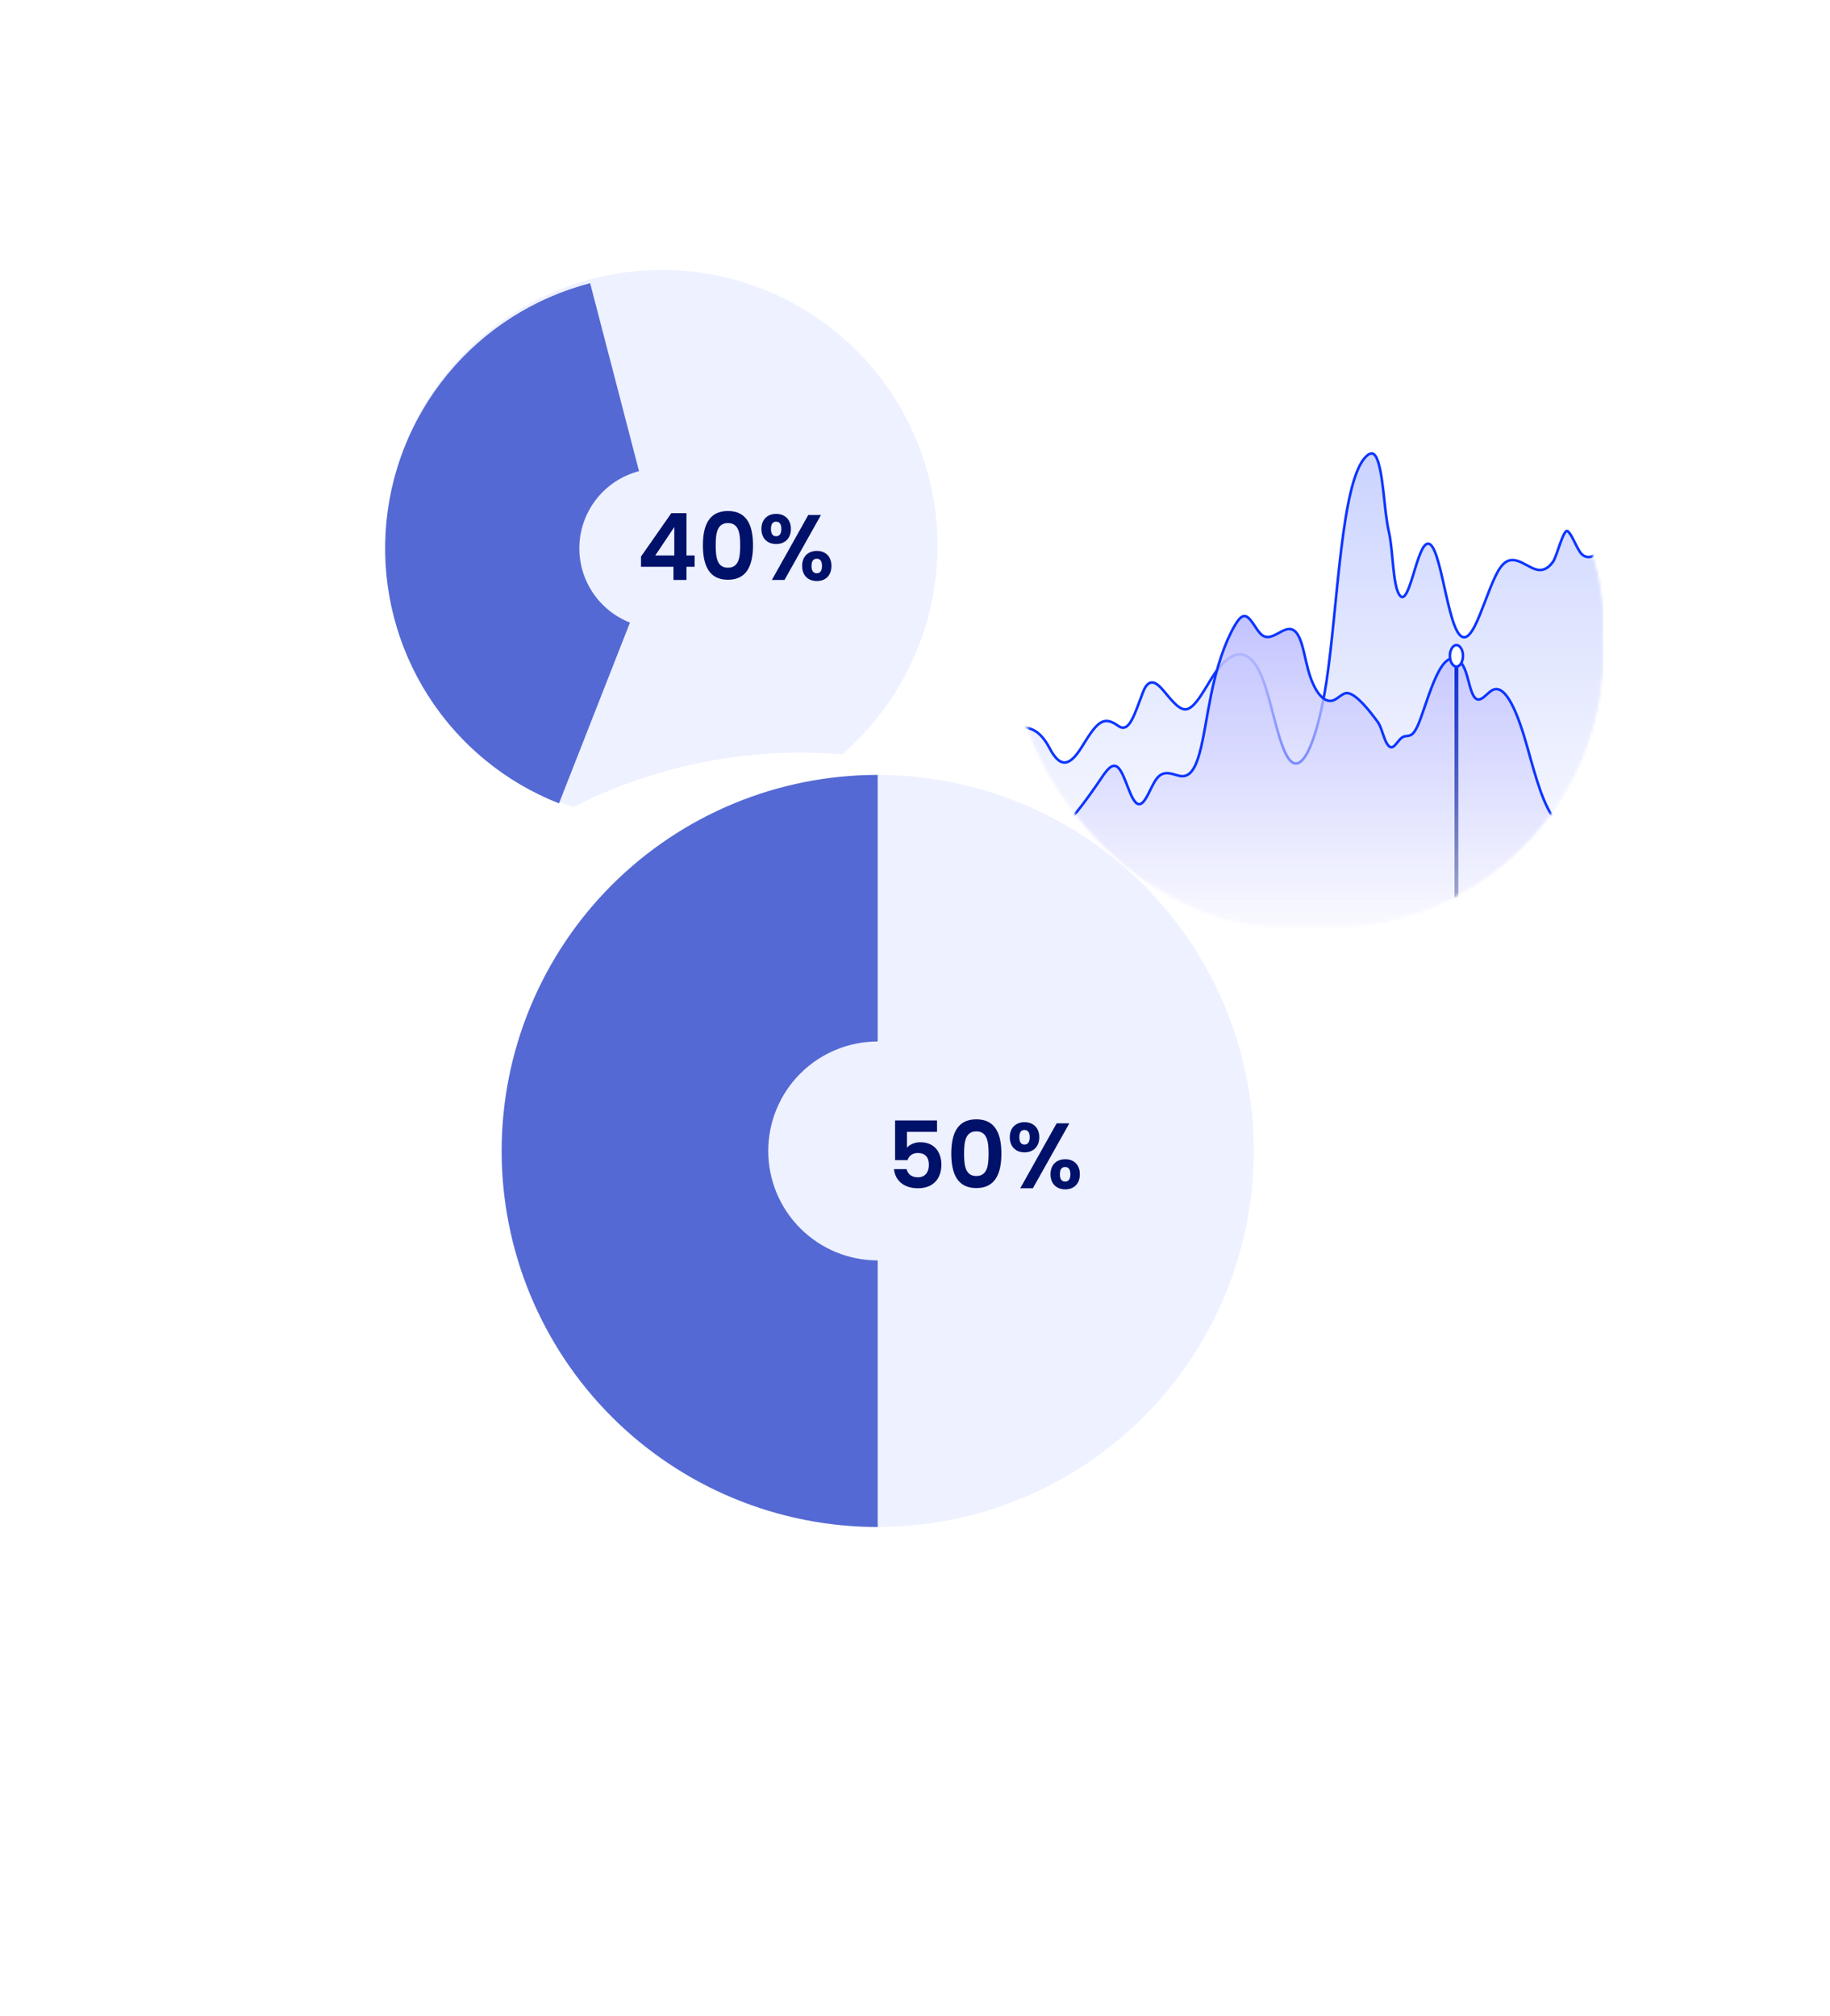 <svg width="710" height="782" viewBox="0 0 710 782" fill="none" xmlns="http://www.w3.org/2000/svg">
<g filter="url(#filter0_d)">
<circle cx="507.5" cy="242.5" r="142.5" fill="white"/>
<mask id="mask0" style="mask-type:alpha" maskUnits="userSpaceOnUse" x="393" y="130" width="230" height="227">
<rect x="393.576" y="130.483" width="228.092" height="225.158" rx="106.688" fill="white" stroke="#E4E5EB" stroke-width="0.805"/>
</mask>
<g mask="url(#mask0)">
<path d="M399.946 278.39H395.18H394.703V367.122H622.071V207.257L621.117 208.724L619.211 210.924L616.827 212.391L614.921 211.657L612.537 209.457L610.631 205.057L608.724 202.124H607.294L606.818 203.591L605.864 205.791L604.434 208.724L603.481 212.391L601.098 215.324L598.714 216.79H594.901L592.518 216.057L587.751 213.124L583.938 214.591L580.601 219.724L577.265 227.79L573.928 235.857L570.115 242.457L568.685 243.19H567.255L565.825 241.724L564.871 239.524L563.441 235.857L557.245 211.657L555.815 207.991L553.431 207.257L552.478 208.724L551.048 210.924L548.188 219.724L546.758 224.857L545.328 226.324L544.375 227.79L543.422 227.057L541.992 224.124L540.562 215.324L539.608 209.457L539.132 204.324L538.178 198.457L537.225 191.857L536.272 183.791L534.365 174.258L532.458 172.058L529.122 174.258L527.692 177.191L525.308 182.324L523.402 189.657L521.018 205.057L517.682 235.124L515.299 257.123L512.439 273.257L510.055 281.323L508.149 286.456L505.289 290.856L503.859 292.323H501.952L500.522 290.856L498.615 287.923L496.709 282.79L489.559 258.59L486.699 253.457L483.839 250.523L480.979 249.79L477.166 251.257L473.352 254.923L465.726 265.923L462.389 270.323L460.482 271.057H459.052L457.146 270.323L453.809 266.657L451.903 264.457L449.043 261.523L447.136 260.79L445.229 261.523L443.799 263.723L439.986 273.99L438.079 277.657L434.743 278.39L432.836 276.923L430.453 275.457H429.023L427.116 276.19L424.256 279.123L419.49 286.456L416.63 289.39L415.676 291.59H413.293H411.863L409.003 289.39L404.713 282.056L399.946 278.39Z" fill="url(#paint0_linear)"/>
<path d="M407.278 286.371L407.721 286.138L407.721 286.138L407.278 286.371ZM419.684 285.831L420.109 286.094L420.109 286.094L419.684 285.831ZM433.792 277.581L434.086 277.176L434.085 277.176L433.792 277.581ZM443.474 264.486L443.941 264.666L443.941 264.666L443.474 264.486ZM450.645 263.079L451.015 262.742L451.014 262.741L450.645 263.079ZM459.944 271.197L459.929 270.698L459.928 270.698L459.944 271.197ZM471.562 256.891L471.154 256.603L471.153 256.604L471.562 256.891ZM489.905 259.428L489.438 259.608L489.438 259.608L489.905 259.428ZM500.523 291.003L500.892 290.666L500.892 290.666L500.523 291.003ZM514.589 260.738L515.083 260.814L515.083 260.814L514.589 260.738ZM530.09 173.035L529.751 172.669L529.749 172.67L530.09 173.035ZM533.708 172.97L534.126 172.696L534.126 172.696L533.708 172.97ZM538.868 202.4L539.355 202.287L539.355 202.287L538.868 202.4ZM542.911 226.757L542.494 227.033L542.494 227.033L542.911 226.757ZM553.061 207.36L552.74 206.977L552.74 206.977L553.061 207.36ZM566.073 242.012L566.465 241.701L566.465 241.701L566.073 242.012ZM582.373 215.855L581.976 215.552L581.976 215.552L582.373 215.855ZM595.619 216.821L595.784 216.349L595.783 216.349L595.619 216.821ZM602.46 214.055L602.056 213.761L602.055 213.762L602.46 214.055ZM608.301 202.139L608.636 201.767L608.636 201.767L608.301 202.139ZM614.441 211.583L614.685 211.147L614.683 211.146L614.441 211.583ZM394.693 278.88C396.876 278.64 398.915 278.732 400.89 279.769C402.869 280.808 404.852 282.834 406.836 286.604L407.721 286.138C405.683 282.264 403.576 280.05 401.355 278.884C399.129 277.715 396.859 277.635 394.584 277.886L394.693 278.88ZM406.836 286.603C407.905 288.637 408.965 290.117 410.046 291.062C411.137 292.015 412.276 292.442 413.461 292.3C414.625 292.159 415.738 291.48 416.817 290.428C417.9 289.373 418.99 287.902 420.109 286.094L419.259 285.568C418.159 287.344 417.118 288.738 416.119 289.712C415.116 290.689 414.197 291.204 413.342 291.307C412.508 291.407 411.641 291.128 410.704 290.309C409.756 289.481 408.764 288.123 407.721 286.138L406.836 286.603ZM420.109 286.094C421.526 283.804 422.731 281.889 423.838 280.366C424.949 278.838 425.935 277.739 426.903 277.057C427.854 276.386 428.777 276.123 429.795 276.249C430.836 276.379 432.032 276.924 433.499 277.986L434.085 277.176C432.557 276.069 431.2 275.417 429.918 275.257C428.614 275.095 427.446 275.449 426.326 276.239C425.223 277.018 424.159 278.223 423.03 279.778C421.897 281.336 420.673 283.282 419.259 285.568L420.109 286.094ZM433.498 277.986C434.687 278.848 435.819 279.045 436.878 278.55C437.875 278.084 438.698 277.048 439.436 275.742C440.914 273.124 442.272 268.99 443.941 264.666L443.008 264.306C441.303 268.723 439.996 272.717 438.565 275.25C437.848 276.52 437.154 277.317 436.455 277.644C435.818 277.942 435.073 277.893 434.086 277.176L433.498 277.986ZM443.941 264.666C444.976 261.982 446.061 261.272 446.958 261.275C447.441 261.276 447.971 261.475 448.545 261.859C449.117 262.241 449.699 262.784 450.276 263.416L451.014 262.741C450.41 262.08 449.767 261.473 449.101 261.027C448.437 260.584 447.714 260.277 446.962 260.275C445.388 260.269 444.068 261.556 443.008 264.306L443.941 264.666ZM450.275 263.415C450.993 264.203 451.736 265.105 452.509 266.028C453.278 266.947 454.072 267.883 454.874 268.718C455.675 269.552 456.5 270.302 457.336 270.84C458.17 271.376 459.054 271.726 459.96 271.697L459.928 270.698C459.302 270.718 458.62 270.476 457.877 269.999C457.136 269.522 456.373 268.835 455.595 268.025C454.819 267.217 454.045 266.305 453.276 265.387C452.512 264.473 451.75 263.55 451.015 262.742L450.275 263.415ZM459.959 271.697C461.128 271.663 462.233 270.976 463.252 270.005C464.28 269.026 465.292 267.692 466.276 266.226C467.262 264.757 468.238 263.13 469.189 261.558C470.143 259.98 471.071 258.46 471.971 257.179L471.153 256.604C470.23 257.917 469.285 259.468 468.333 261.041C467.378 262.62 466.416 264.224 465.446 265.668C464.474 267.116 463.511 268.378 462.562 269.281C461.604 270.193 460.728 270.674 459.929 270.698L459.959 271.697ZM471.971 257.179C473.465 255.059 475.006 253.34 476.547 252.155C478.088 250.97 479.596 250.345 481.036 250.349C483.868 250.356 486.829 252.836 489.438 259.608L490.371 259.249C487.746 252.435 484.557 249.358 481.038 249.349C479.302 249.344 477.583 250.097 475.937 251.362C474.29 252.629 472.682 254.435 471.154 256.603L471.971 257.179ZM489.438 259.608C491.293 264.421 492.853 271.085 494.508 277.206C495.332 280.254 496.179 283.164 497.094 285.612C498.004 288.046 499.003 290.083 500.154 291.341L500.892 290.666C499.878 289.558 498.934 287.677 498.031 285.261C497.133 282.86 496.296 279.988 495.473 276.945C493.835 270.884 492.251 264.126 490.371 259.249L489.438 259.608ZM500.154 291.34C500.882 292.137 501.667 292.611 502.507 292.699C503.351 292.789 504.153 292.478 504.89 291.906C506.338 290.781 507.687 288.531 508.923 285.584C511.41 279.654 513.58 270.56 515.083 260.814L514.095 260.662C512.597 270.378 510.442 279.379 508.001 285.197C506.772 288.125 505.505 290.162 504.277 291.116C503.676 291.582 503.125 291.759 502.612 291.705C502.094 291.65 501.518 291.351 500.892 290.666L500.154 291.34ZM515.083 260.814C517.339 246.162 518.764 226.468 520.841 209.397C521.882 200.843 523.086 192.938 524.641 186.605C525.418 183.439 526.28 180.678 527.246 178.432C528.215 176.179 529.275 174.479 530.431 173.401L529.749 172.67C528.448 173.883 527.321 175.727 526.327 178.036C525.331 180.352 524.454 183.17 523.67 186.367C522.101 192.759 520.89 200.713 519.848 209.276C517.76 226.44 516.35 246.014 514.094 260.662L515.083 260.814ZM530.43 173.402C531.025 172.852 531.55 172.503 532.001 172.435C532.208 172.404 532.401 172.432 532.598 172.538C532.802 172.649 533.038 172.861 533.29 173.244L534.126 172.696C533.814 172.22 533.465 171.871 533.074 171.659C532.674 171.443 532.26 171.385 531.853 171.446C531.077 171.563 530.358 172.106 529.751 172.669L530.43 173.402ZM533.29 173.244C533.95 174.252 534.521 176.117 535.007 178.492C535.488 180.844 535.872 183.622 536.19 186.4L537.184 186.286C536.864 183.498 536.476 180.687 535.986 178.292C535.501 175.92 534.902 173.881 534.126 172.696L533.29 173.244ZM536.19 186.4C536.825 191.936 537.33 197.992 538.381 202.514L539.355 202.287C538.321 197.839 537.825 191.881 537.184 186.286L536.19 186.4ZM538.381 202.514C539.196 206.025 539.554 211.082 540.037 215.826C540.277 218.184 540.549 220.46 540.925 222.395C541.298 224.314 541.787 225.967 542.494 227.033L543.328 226.48C542.737 225.591 542.277 224.109 541.907 222.204C541.54 220.316 541.272 218.079 541.032 215.725C540.555 211.045 540.189 205.88 539.355 202.287L538.381 202.514ZM542.494 227.033C542.972 227.752 543.576 228.232 544.311 228.092C544.648 228.027 544.941 227.839 545.191 227.604C545.442 227.369 545.675 227.062 545.894 226.712C546.755 225.331 547.572 222.973 548.375 220.425C549.188 217.845 549.995 215.04 550.842 212.663C551.264 211.477 551.691 210.415 552.124 209.556C552.564 208.687 552.986 208.075 553.382 207.743L552.74 206.977C552.184 207.443 551.687 208.205 551.232 209.106C550.771 210.018 550.328 211.124 549.9 212.327C549.045 214.727 548.223 217.581 547.421 220.125C546.61 222.701 545.827 224.929 545.045 226.182C544.853 226.49 544.672 226.72 544.506 226.876C544.339 227.033 544.212 227.093 544.124 227.109C544.008 227.131 543.744 227.108 543.328 226.48L542.494 227.033ZM553.382 207.744C553.662 207.51 553.885 207.435 554.058 207.43C554.228 207.426 554.423 207.487 554.654 207.671C555.143 208.058 555.661 208.882 556.191 210.136C557.239 212.613 558.2 216.429 559.164 220.642C560.123 224.835 561.082 229.406 562.125 233.327C562.647 235.289 563.193 237.102 563.776 238.635C564.355 240.16 564.983 241.444 565.682 242.323L566.465 241.701C565.863 240.944 565.278 239.775 564.71 238.28C564.145 236.793 563.609 235.017 563.092 233.07C562.055 229.171 561.104 224.638 560.138 220.419C559.178 216.221 558.2 212.318 557.112 209.746C556.575 208.475 555.976 207.442 555.275 206.887C554.912 206.599 554.494 206.418 554.031 206.43C553.57 206.443 553.138 206.644 552.74 206.977L553.382 207.744ZM565.682 242.323C566.436 243.274 567.27 243.787 568.186 243.735C569.074 243.684 569.867 243.107 570.57 242.306C571.979 240.7 573.331 237.833 574.654 234.598C575.32 232.97 575.987 231.227 576.654 229.477C577.323 227.725 577.992 225.965 578.668 224.291C580.026 220.928 581.386 217.973 582.77 216.159L581.976 215.552C580.498 217.487 579.095 220.563 577.741 223.917C577.061 225.602 576.387 227.372 575.72 229.121C575.052 230.873 574.389 232.604 573.728 234.22C572.397 237.475 571.1 240.186 569.818 241.647C569.176 242.379 568.613 242.709 568.129 242.736C567.674 242.762 567.12 242.527 566.465 241.701L565.682 242.323ZM582.77 216.159C583.791 214.823 584.79 214.168 585.753 213.911C586.722 213.654 587.723 213.78 588.781 214.136C589.845 214.494 590.924 215.07 592.047 215.674C593.153 216.269 594.304 216.893 595.455 217.293L595.783 216.349C594.722 215.98 593.645 215.398 592.521 214.794C591.413 214.198 590.259 213.578 589.1 213.188C587.934 212.796 586.721 212.619 585.496 212.945C584.266 213.273 583.094 214.089 581.976 215.552L582.77 216.159ZM595.455 217.293C596.672 217.717 597.956 217.791 599.236 217.333C600.511 216.877 601.733 215.912 602.865 214.348L602.055 213.762C601.007 215.21 599.936 216.021 598.899 216.391C597.868 216.76 596.822 216.711 595.784 216.349L595.455 217.293ZM602.865 214.349C603.336 213.701 603.829 212.501 604.318 211.171C604.809 209.836 605.343 208.234 605.851 206.824C606.371 205.381 606.877 204.101 607.347 203.28C607.588 202.859 607.784 202.624 607.921 202.528C607.981 202.486 607.994 202.496 607.968 202.496C607.935 202.496 607.932 202.479 607.967 202.51L608.636 201.767C608.46 201.608 608.239 201.5 607.983 201.496C607.735 201.492 607.52 201.588 607.347 201.709C607.019 201.939 606.733 202.34 606.479 202.783C605.96 203.69 605.428 205.049 604.911 206.485C604.381 207.953 603.878 209.47 603.38 210.826C602.879 212.185 602.431 213.246 602.056 213.761L602.865 214.349ZM607.967 202.51C608.449 202.944 608.925 203.639 609.413 204.504C609.898 205.364 610.367 206.343 610.855 207.328C611.338 208.303 611.839 209.283 612.372 210.104C612.9 210.915 613.497 211.632 614.198 212.02L614.683 211.146C614.203 210.88 613.715 210.335 613.211 209.559C612.713 208.793 612.235 207.861 611.751 206.885C611.272 205.918 610.786 204.904 610.284 204.013C609.786 203.128 609.244 202.315 608.636 201.767L607.967 202.51ZM614.196 212.019C615.585 212.799 617.045 212.814 618.453 212.023C619.827 211.252 621.117 209.737 622.297 207.53L621.415 207.059C620.276 209.19 619.098 210.515 617.964 211.151C616.864 211.769 615.775 211.759 614.685 211.147L614.196 212.019Z" fill="#0C35FF"/>
<path d="M398.04 326.789L394.703 327.522V367.855H621.594L622.053 319.331L619.687 319.455H612.537L608.724 317.989L605.388 316.522L601.098 310.656L597.284 302.589L591.564 282.056L587.274 271.056L585.368 267.389L583.461 265.189L581.554 263.723H579.648L575.835 265.923L573.928 267.389L572.498 266.656L571.068 265.189L570.115 261.523L569.161 257.856L566.778 252.723L564.395 251.256L562.011 251.99L561.058 253.456L558.675 255.656L555.815 262.256L552.001 273.256L550.095 277.656L547.711 281.323H545.805H544.375L543.422 282.789L541.515 284.989L540.085 285.723H538.655L537.702 283.523L536.748 280.589L534.842 276.923L530.552 271.056L524.355 265.189H521.495L520.065 266.656L515.299 268.123L512.915 266.656L510.055 262.989L508.149 257.123L505.765 249.056L503.859 242.456L501.475 240.256L496.232 241.723L492.895 243.19L489.559 242.456L485.745 237.323L483.839 235.123L481.456 235.856L478.596 239.523L477.166 243.19L474.306 249.056L470.492 263.723L468.109 276.189L464.296 291.589L462.389 295.989L460.482 296.722L458.099 297.456L455.239 296.722L451.903 295.989L448.566 298.189L444.276 306.256L441.893 307.722L439.509 305.522L436.173 297.456L433.313 293.056H431.883L430.453 293.789L429.023 295.989L422.826 304.056L415.2 314.322L408.05 320.922L401.853 325.322L398.04 326.789Z" fill="url(#paint1_linear)"/>
<path d="M394.639 327.283C406.247 326.726 417.152 312.921 427.356 297.796C429.281 294.932 431.409 292.002 433.505 293.54C436.655 295.848 438.548 307.535 441.783 307.977C444.379 308.337 446.347 301.266 448.73 298.14C451.486 294.522 454.635 296.339 457.625 297.01C465.381 298.729 466.403 282.753 469.85 265.665C472.084 254.616 475.244 245.302 478.957 238.869C480.149 236.807 481.447 234.99 482.819 235.006C485.213 235.006 487.224 240.441 489.544 242.307C494.374 246.203 500.141 234.597 504.173 243.502C505.577 246.595 506.365 251.539 507.461 255.614C509.854 264.568 513.855 269.282 517.621 267.58C519.43 266.761 521.186 264.568 523.016 264.912C526.495 265.55 531.368 271.77 534.549 276.108C536.038 278.138 536.847 282.655 538.209 284.669C540.379 287.893 541.656 283.981 543.795 282.246C545.093 281.198 546.476 281.886 547.774 280.92C549.263 279.823 550.476 276.697 551.593 273.538C554.03 266.663 556.339 259.035 559.339 254.6C562.329 250.164 566.287 249.738 568.702 256.678C569.776 259.756 570.489 264.093 571.808 266.139C574 269.544 576.554 265.092 578.979 263.766C584.299 260.869 589.098 273.44 592.587 285.929C595.864 297.665 598.971 309.336 603.887 314.672C609.27 320.516 616.402 319.063 622.051 318.72" stroke="#0C35FF" stroke-miterlimit="10"/>
<path d="M565.063 251.572V367.346" stroke="url(#paint2_linear)" stroke-width="1.5" stroke-miterlimit="10" stroke-linecap="round"/>
<path d="M567.605 250.442C567.605 251.652 567.285 252.725 566.795 253.48C566.301 254.24 565.678 254.624 565.062 254.624C564.447 254.624 563.824 254.24 563.33 253.48C562.839 252.725 562.52 251.652 562.52 250.442C562.52 249.232 562.839 248.159 563.33 247.404C563.824 246.645 564.447 246.261 565.062 246.261C565.678 246.261 566.301 246.645 566.795 247.404C567.285 248.159 567.605 249.232 567.605 250.442Z" fill="white" stroke="#0C35FF"/>
</g>
</g>
<g filter="url(#filter1_d)">
<circle cx="256.726" cy="211.726" r="141.726" fill="white"/>
</g>
<circle cx="256.726" cy="211.726" r="106.989" fill="#EEF1FF"/>
<path d="M216.878 311.684C195.983 303.483 178.222 288.878 166.138 269.962C154.054 251.046 148.268 228.79 149.61 206.384C150.952 183.978 159.352 162.572 173.607 145.233C187.862 127.895 207.24 115.514 228.964 109.865L247.928 182.795C241.605 184.439 235.965 188.043 231.815 193.089C227.666 198.136 225.221 204.367 224.83 210.889C224.44 217.411 226.124 223.889 229.641 229.395C233.158 234.901 238.328 239.152 244.41 241.539L216.878 311.684Z" fill="#5469D4"/>
<path d="M261.292 225H266.332V219.888H269.5V215.496H266.332V199.08H260.464L248.692 215.928V219.888H261.292V225ZM254.236 215.496L261.616 204.48V215.496H254.236ZM272.709 211.536C272.709 219.204 275.013 224.928 282.429 224.928C289.845 224.928 292.149 219.204 292.149 211.536C292.149 203.94 289.845 198.252 282.429 198.252C275.013 198.252 272.709 203.94 272.709 211.536ZM287.181 211.536C287.181 216.216 286.677 220.248 282.429 220.248C278.181 220.248 277.677 216.216 277.677 211.536C277.677 207.036 278.181 202.932 282.429 202.932C286.677 202.932 287.181 207.036 287.181 211.536ZM295.406 205.2C295.406 208.98 297.854 211.068 301.13 211.068C304.406 211.068 306.854 208.98 306.854 205.2C306.854 201.456 304.406 199.368 301.13 199.368C297.854 199.368 295.406 201.456 295.406 205.2ZM301.094 202.392C302.354 202.392 303.146 203.22 303.146 205.2C303.146 207.18 302.354 208.044 301.094 208.044C299.87 208.044 299.114 207.18 299.114 205.2C299.114 203.22 299.87 202.392 301.094 202.392ZM299.474 225H304.37L318.518 199.8H313.586L299.474 225ZM311.21 219.564C311.21 223.38 313.658 225.432 316.934 225.432C320.174 225.432 322.586 223.38 322.586 219.564C322.586 215.784 320.174 213.732 316.934 213.732C313.658 213.732 311.21 215.784 311.21 219.564ZM316.898 216.756C318.122 216.756 318.914 217.584 318.914 219.564C318.914 221.58 318.122 222.408 316.898 222.408C315.638 222.408 314.846 221.58 314.846 219.564C314.846 217.584 315.638 216.756 316.898 216.756Z" fill="#00116A"/>
<g filter="url(#filter2_d)">
<circle cx="340.526" cy="446.526" r="194.526" fill="white"/>
</g>
<circle cx="340.527" cy="446.527" r="145.895" fill="#EEF1FF"/>
<path d="M340.527 592.421C321.367 592.421 302.396 588.648 284.695 581.316C266.994 573.984 250.911 563.237 237.363 549.69C223.816 536.142 213.069 520.059 205.737 502.358C198.406 484.657 194.632 465.686 194.632 446.527C194.632 427.367 198.406 408.396 205.737 390.695C213.069 372.994 223.816 356.911 237.363 343.363C250.911 329.816 266.994 319.069 284.695 311.737C302.396 304.405 321.367 300.632 340.527 300.632L340.527 404.06C334.95 404.06 329.428 405.159 324.275 407.293C319.123 409.427 314.442 412.555 310.498 416.498C306.555 420.442 303.427 425.123 301.293 430.275C299.159 435.428 298.06 440.95 298.06 446.527C298.06 452.103 299.159 457.625 301.293 462.778C303.427 467.93 306.555 472.611 310.498 476.555C314.442 480.498 319.123 483.626 324.275 485.76C329.428 487.895 334.95 488.993 340.527 488.993V592.421Z" fill="#5469D4"/>
<path d="M347.276 434.684V450.092H352.1C352.64 448.472 353.972 447.32 356.06 447.32C358.904 447.32 360.38 448.94 360.38 451.892C360.38 454.664 359.048 456.752 356.096 456.752C353.648 456.752 352.172 455.42 351.74 453.584H346.844C347.276 457.868 350.516 461 356.168 461C362.144 461 365.24 457.184 365.24 451.82C365.24 447.752 363.152 443.144 357.032 443.144C354.836 443.144 352.856 444.08 351.884 445.268V439.112H363.548V434.684H347.276ZM369.076 447.536C369.076 455.204 371.38 460.928 378.796 460.928C386.212 460.928 388.516 455.204 388.516 447.536C388.516 439.94 386.212 434.252 378.796 434.252C371.38 434.252 369.076 439.94 369.076 447.536ZM383.548 447.536C383.548 452.216 383.044 456.248 378.796 456.248C374.548 456.248 374.044 452.216 374.044 447.536C374.044 443.036 374.548 438.932 378.796 438.932C383.044 438.932 383.548 443.036 383.548 447.536ZM391.773 441.2C391.773 444.98 394.221 447.068 397.497 447.068C400.773 447.068 403.221 444.98 403.221 441.2C403.221 437.456 400.773 435.368 397.497 435.368C394.221 435.368 391.773 437.456 391.773 441.2ZM397.461 438.392C398.721 438.392 399.513 439.22 399.513 441.2C399.513 443.18 398.721 444.044 397.461 444.044C396.237 444.044 395.481 443.18 395.481 441.2C395.481 439.22 396.237 438.392 397.461 438.392ZM395.841 461H400.737L414.885 435.8H409.953L395.841 461ZM407.577 455.564C407.577 459.38 410.025 461.432 413.301 461.432C416.541 461.432 418.953 459.38 418.953 455.564C418.953 451.784 416.541 449.732 413.301 449.732C410.025 449.732 407.577 451.784 407.577 455.564ZM413.265 452.756C414.489 452.756 415.281 453.584 415.281 455.564C415.281 457.58 414.489 458.408 413.265 458.408C412.005 458.408 411.213 457.58 411.213 455.564C411.213 453.584 412.005 452.756 413.265 452.756Z" fill="#00116A"/>
<defs>
<filter id="filter0_d" x="305" y="44" width="405" height="405" filterUnits="userSpaceOnUse" color-interpolation-filters="sRGB">
<feFlood flood-opacity="0" result="BackgroundImageFix"/>
<feColorMatrix in="SourceAlpha" type="matrix" values="0 0 0 0 0 0 0 0 0 0 0 0 0 0 0 0 0 0 127 0" result="hardAlpha"/>
<feOffset dy="4"/>
<feGaussianBlur stdDeviation="30"/>
<feComposite in2="hardAlpha" operator="out"/>
<feColorMatrix type="matrix" values="0 0 0 0 0 0 0 0 0 0 0 0 0 0 0 0 0 0 0.25 0"/>
<feBlend mode="normal" in2="BackgroundImageFix" result="effect1_dropShadow"/>
<feBlend mode="normal" in="SourceGraphic" in2="effect1_dropShadow" result="shape"/>
</filter>
<filter id="filter1_d" x="0" y="0" width="483.453" height="483.453" filterUnits="userSpaceOnUse" color-interpolation-filters="sRGB">
<feFlood flood-opacity="0" result="BackgroundImageFix"/>
<feColorMatrix in="SourceAlpha" type="matrix" values="0 0 0 0 0 0 0 0 0 0 0 0 0 0 0 0 0 0 127 0" result="hardAlpha"/>
<feOffset dx="-15" dy="30"/>
<feGaussianBlur stdDeviation="50"/>
<feColorMatrix type="matrix" values="0 0 0 0 0 0 0 0 0 0 0 0 0 0 0 0 0 0 0.25 0"/>
<feBlend mode="normal" in2="BackgroundImageFix" result="effect1_dropShadow"/>
<feBlend mode="normal" in="SourceGraphic" in2="effect1_dropShadow" result="shape"/>
</filter>
<filter id="filter2_d" x="16" y="192" width="589.053" height="589.053" filterUnits="userSpaceOnUse" color-interpolation-filters="sRGB">
<feFlood flood-opacity="0" result="BackgroundImageFix"/>
<feColorMatrix in="SourceAlpha" type="matrix" values="0 0 0 0 0 0 0 0 0 0 0 0 0 0 0 0 0 0 127 0" result="hardAlpha"/>
<feOffset dx="-30" dy="40"/>
<feGaussianBlur stdDeviation="50"/>
<feColorMatrix type="matrix" values="0 0 0 0 0 0 0 0 0 0 0 0 0 0 0 0 0 0 0.25 0"/>
<feBlend mode="normal" in2="BackgroundImageFix" result="effect1_dropShadow"/>
<feBlend mode="normal" in="SourceGraphic" in2="effect1_dropShadow" result="shape"/>
</filter>
<linearGradient id="paint0_linear" x1="508.387" y1="172.058" x2="508.387" y2="367.122" gradientUnits="userSpaceOnUse">
<stop stop-color="#CAD3FF"/>
<stop offset="1" stop-color="#D8DEFF" stop-opacity="0"/>
</linearGradient>
<linearGradient id="paint1_linear" x1="508.149" y1="235.123" x2="508.149" y2="367.855" gradientUnits="userSpaceOnUse">
<stop stop-color="#C2C2FF"/>
<stop offset="1" stop-color="#DADAFF" stop-opacity="0"/>
</linearGradient>
<linearGradient id="paint2_linear" x1="565.563" y1="251.572" x2="565.563" y2="367.346" gradientUnits="userSpaceOnUse">
<stop stop-color="#0B2EDD"/>
<stop offset="1" stop-color="#000F56" stop-opacity="0.18"/>
</linearGradient>
</defs>
</svg>

